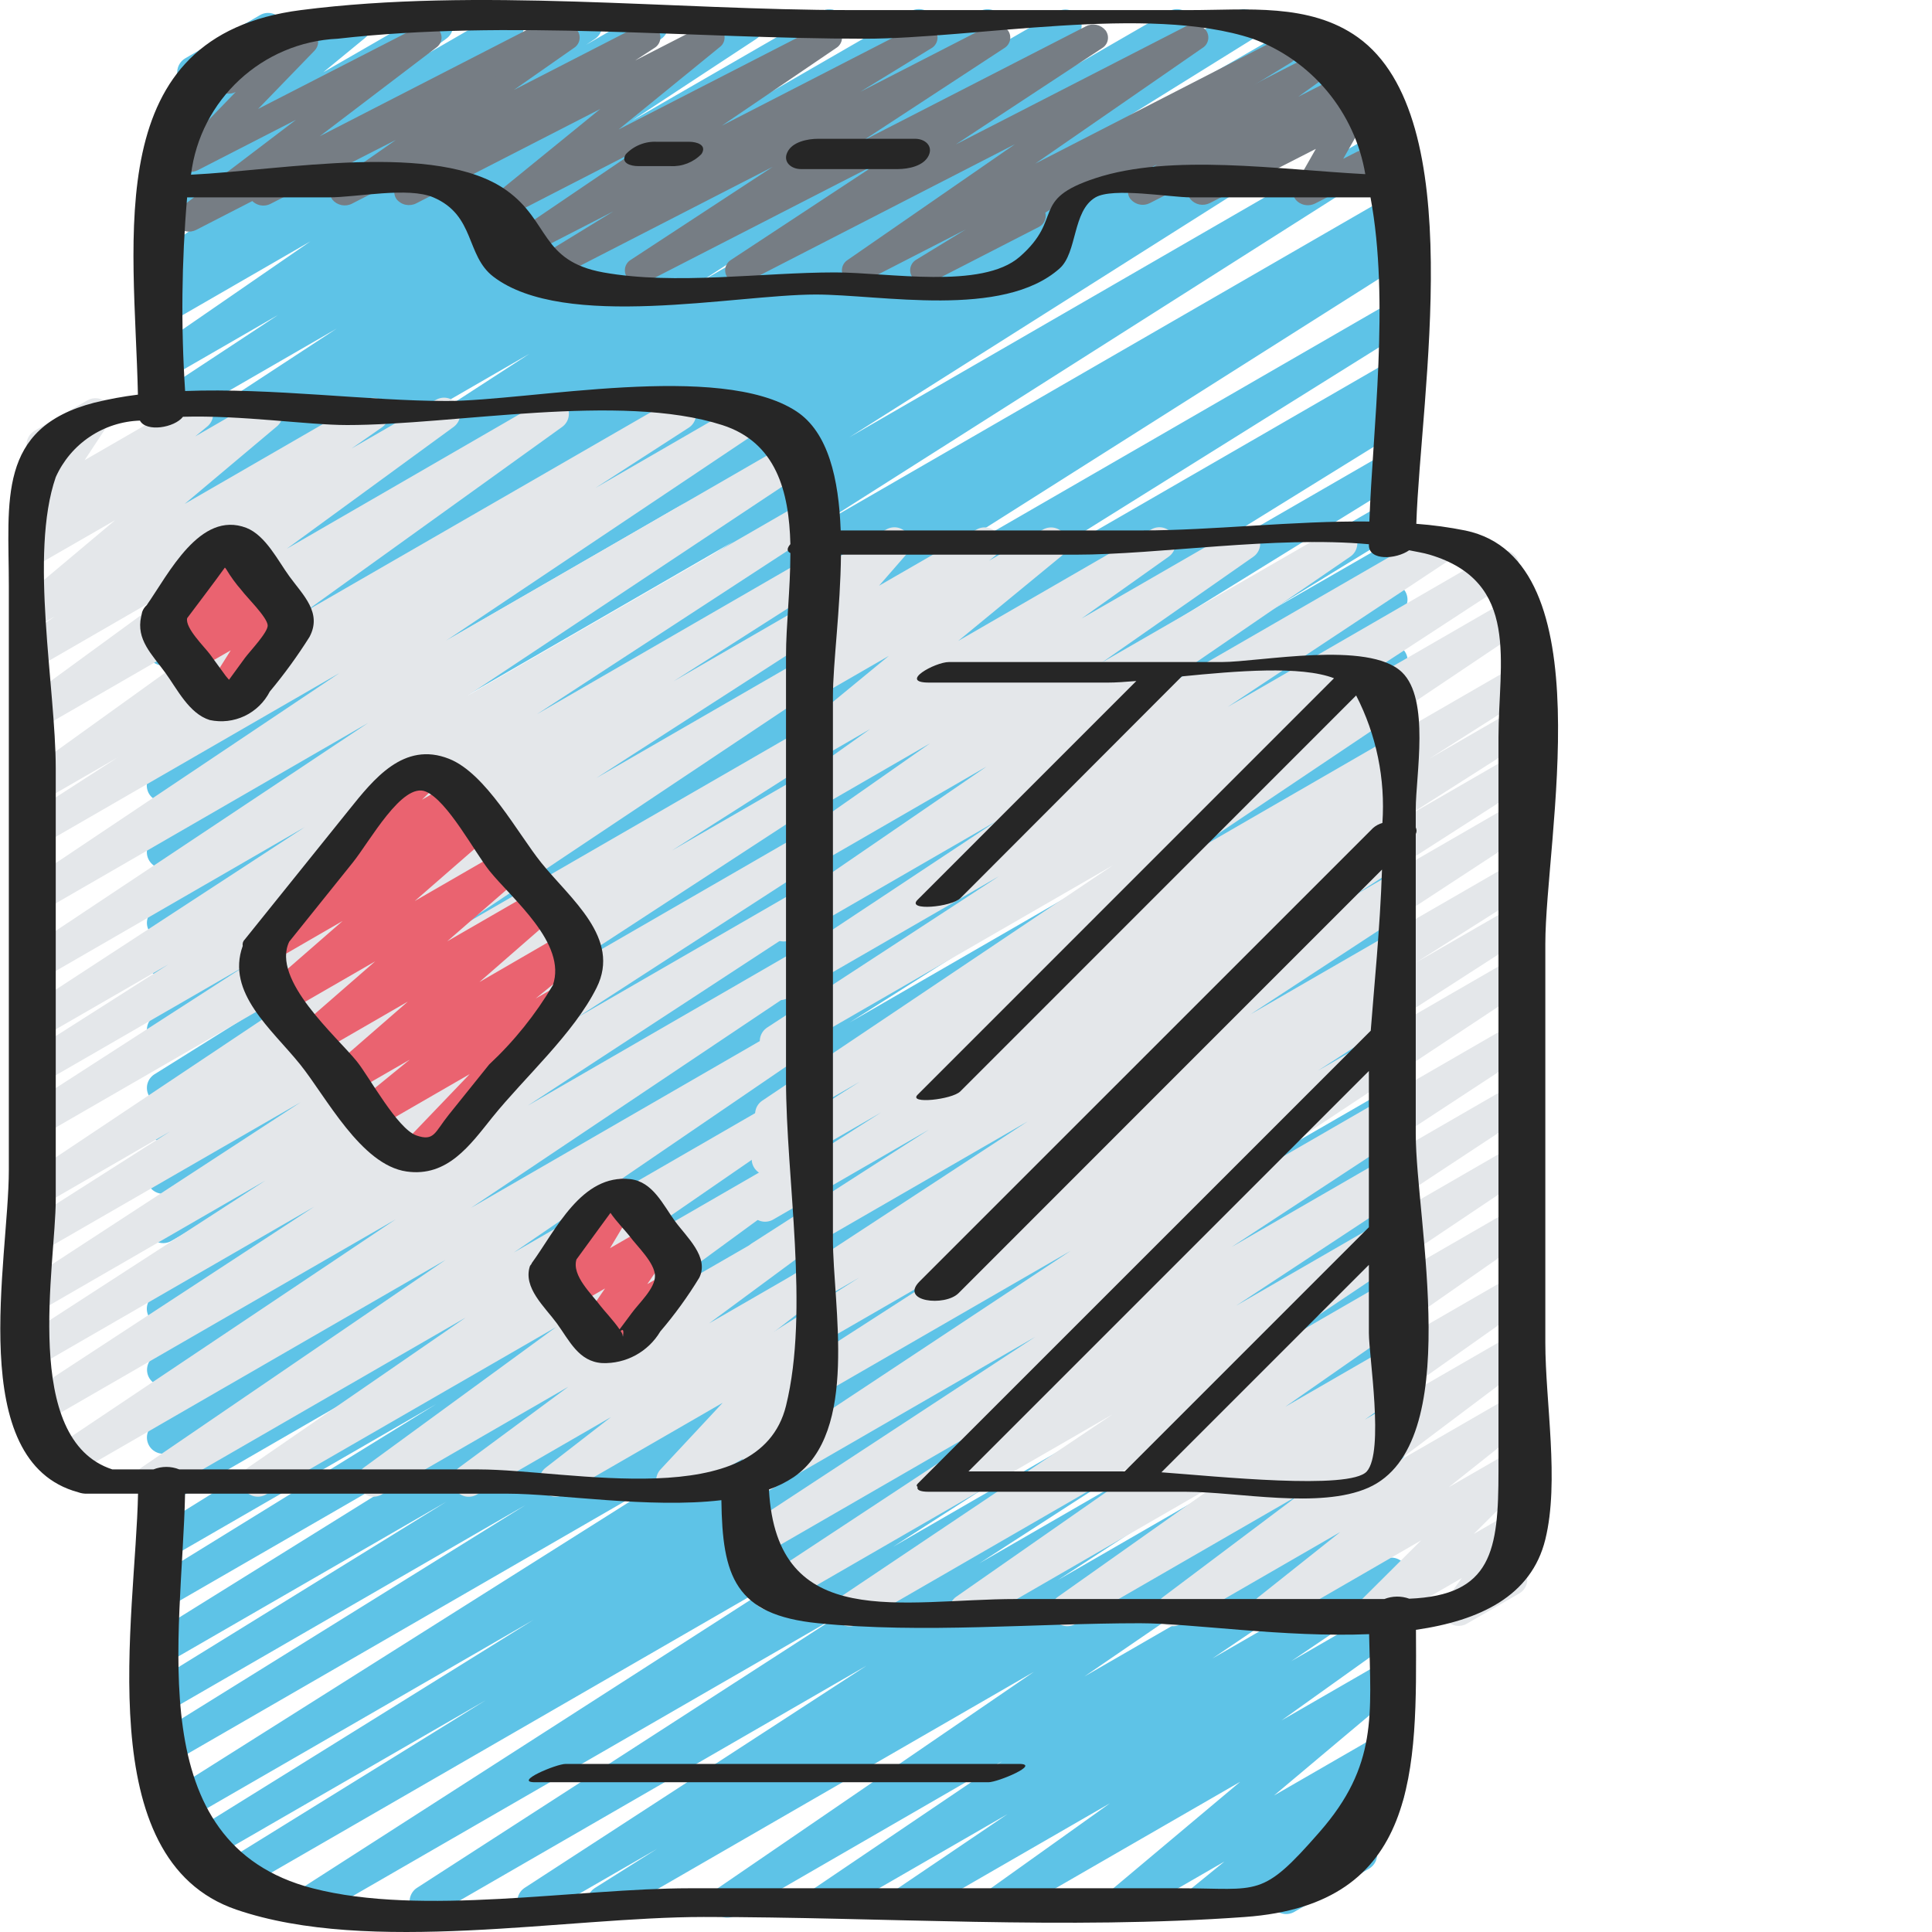 <?xml version="1.0" encoding="UTF-8"?> <svg xmlns="http://www.w3.org/2000/svg" width="49" height="49" viewBox="0 0 49 49" fill="none"><g clip-path="url(#clip0_1163_1216)"><path d="M15.306 48.642C15.217 48.642 15.13 48.613 15.059 48.559C14.988 48.506 14.936 48.431 14.911 48.345C14.887 48.26 14.89 48.168 14.922 48.085C14.954 48.002 15.011 47.931 15.087 47.884L16.667 46.89L13.729 48.584C13.636 48.634 13.528 48.647 13.426 48.62C13.324 48.593 13.237 48.528 13.182 48.438C13.126 48.349 13.108 48.241 13.13 48.138C13.152 48.035 13.212 47.944 13.299 47.885L21.98 42.244L10.998 48.584C10.906 48.635 10.797 48.648 10.695 48.621C10.592 48.594 10.505 48.529 10.449 48.439C10.394 48.348 10.376 48.24 10.398 48.137C10.421 48.034 10.482 47.943 10.57 47.884L21.255 40.985L8.087 48.584C7.994 48.636 7.884 48.651 7.781 48.624C7.678 48.598 7.589 48.532 7.533 48.441C7.478 48.35 7.459 48.241 7.483 48.136C7.506 48.032 7.569 47.941 7.659 47.883L20.525 39.619L5.887 48.069C5.694 48.173 5.454 48.106 5.341 47.918C5.229 47.73 5.284 47.487 5.466 47.365L12.323 43.12L5.038 47.326C4.945 47.377 4.836 47.391 4.733 47.363C4.63 47.335 4.543 47.269 4.488 47.178C4.433 47.086 4.416 46.978 4.44 46.874C4.464 46.77 4.527 46.68 4.616 46.622L13.534 41.081L4.493 46.3C4.4 46.351 4.291 46.364 4.189 46.336C4.087 46.309 4 46.243 3.945 46.152C3.89 46.062 3.872 45.954 3.895 45.85C3.918 45.747 3.98 45.657 4.068 45.598L17.456 37.148L4.335 44.724C4.242 44.773 4.133 44.785 4.032 44.757C3.93 44.729 3.843 44.663 3.789 44.572C3.735 44.482 3.718 44.374 3.741 44.271C3.764 44.168 3.826 44.078 3.914 44.02L13.328 38.172L4.335 43.364C4.242 43.414 4.133 43.427 4.031 43.399C3.928 43.371 3.841 43.304 3.787 43.214C3.732 43.123 3.716 43.014 3.739 42.911C3.763 42.808 3.826 42.718 3.915 42.66L11.325 38.085L4.335 42.12C4.242 42.169 4.133 42.181 4.032 42.153C3.93 42.125 3.843 42.059 3.789 41.968C3.735 41.878 3.718 41.77 3.741 41.667C3.764 41.565 3.826 41.474 3.914 41.416L13.879 35.216L4.335 40.726C4.242 40.777 4.133 40.789 4.03 40.761C3.928 40.733 3.841 40.666 3.787 40.575C3.732 40.484 3.715 40.376 3.739 40.273C3.763 40.169 3.826 40.079 3.915 40.021L11.06 35.613L4.333 39.496C4.24 39.545 4.132 39.556 4.031 39.528C3.93 39.5 3.843 39.434 3.789 39.343C3.735 39.253 3.718 39.146 3.74 39.043C3.763 38.941 3.825 38.851 3.912 38.792L13.805 32.638L4.335 38.107C4.242 38.157 4.133 38.17 4.031 38.142C3.928 38.114 3.841 38.047 3.787 37.956C3.732 37.865 3.715 37.757 3.739 37.654C3.763 37.55 3.826 37.46 3.915 37.402L12.128 32.323L4.335 36.819C4.242 36.87 4.133 36.883 4.031 36.856C3.928 36.828 3.84 36.762 3.786 36.672C3.731 36.581 3.713 36.473 3.736 36.369C3.76 36.266 3.822 36.175 3.91 36.117L17.869 27.288L4.335 35.102C4.242 35.152 4.133 35.165 4.031 35.137C3.929 35.109 3.842 35.043 3.787 34.952C3.733 34.862 3.716 34.754 3.739 34.651C3.762 34.547 3.824 34.457 3.912 34.399L16.014 26.807L4.335 33.553C4.241 33.606 4.131 33.619 4.028 33.592C3.924 33.564 3.836 33.496 3.781 33.404C3.727 33.312 3.71 33.202 3.735 33.098C3.76 32.994 3.825 32.904 3.916 32.847L5.816 31.689L4.337 32.543C4.244 32.593 4.135 32.605 4.033 32.577C3.931 32.549 3.844 32.482 3.79 32.391C3.736 32.3 3.719 32.192 3.743 32.088C3.767 31.985 3.83 31.895 3.919 31.837L7.275 29.784L4.335 31.479C4.242 31.529 4.133 31.542 4.03 31.514C3.928 31.486 3.841 31.419 3.787 31.328C3.732 31.237 3.715 31.129 3.739 31.026C3.763 30.922 3.826 30.832 3.915 30.774L11.537 26.066L4.335 30.224C4.242 30.276 4.132 30.291 4.028 30.263C3.925 30.235 3.836 30.169 3.781 30.077C3.726 29.985 3.709 29.875 3.734 29.771C3.759 29.667 3.823 29.576 3.914 29.519L12.517 24.19L4.335 28.914C4.242 28.962 4.134 28.973 4.033 28.944C3.932 28.915 3.846 28.849 3.792 28.759C3.739 28.668 3.722 28.561 3.745 28.459C3.768 28.356 3.83 28.267 3.917 28.208L4.318 27.962C4.224 28.008 4.116 28.017 4.016 27.986C3.916 27.955 3.831 27.887 3.78 27.796C3.728 27.705 3.713 27.598 3.737 27.496C3.762 27.395 3.825 27.306 3.913 27.249L15.093 20.264L4.334 26.475C4.241 26.526 4.132 26.54 4.03 26.512C3.928 26.485 3.84 26.419 3.785 26.328C3.73 26.237 3.712 26.129 3.736 26.025C3.759 25.922 3.821 25.832 3.91 25.773L18.15 16.757L4.334 24.731C4.241 24.782 4.131 24.794 4.029 24.766C3.926 24.738 3.839 24.671 3.785 24.579C3.73 24.488 3.714 24.379 3.738 24.275C3.763 24.172 3.827 24.082 3.916 24.024L4.401 23.729L4.334 23.767C4.241 23.818 4.132 23.831 4.03 23.803C3.928 23.776 3.84 23.71 3.786 23.619C3.731 23.529 3.713 23.421 3.736 23.317C3.759 23.214 3.821 23.124 3.91 23.065L18.598 13.737L4.334 21.973C4.241 22.024 4.132 22.038 4.029 22.011C3.927 21.983 3.839 21.917 3.784 21.826C3.729 21.735 3.711 21.627 3.735 21.523C3.758 21.419 3.821 21.329 3.91 21.27L17.383 12.748L4.334 20.281C4.241 20.333 4.13 20.347 4.027 20.319C3.923 20.291 3.835 20.224 3.78 20.132C3.726 20.04 3.709 19.93 3.734 19.826C3.76 19.722 3.825 19.631 3.915 19.575L6.115 18.229L4.334 19.258C4.241 19.308 4.132 19.32 4.03 19.292C3.928 19.264 3.841 19.197 3.787 19.106C3.733 19.015 3.716 18.907 3.739 18.804C3.763 18.701 3.825 18.611 3.914 18.553L10.019 14.775L4.334 18.06C4.241 18.11 4.133 18.122 4.031 18.094C3.929 18.066 3.842 17.999 3.788 17.909C3.734 17.818 3.717 17.711 3.74 17.608C3.763 17.505 3.825 17.415 3.913 17.356L10.215 13.431L4.334 16.826C4.241 16.878 4.131 16.892 4.028 16.864C3.924 16.836 3.836 16.769 3.782 16.677C3.727 16.586 3.71 16.476 3.735 16.372C3.76 16.268 3.824 16.178 3.914 16.121L4.772 15.593L4.334 15.846C4.242 15.896 4.133 15.909 4.032 15.882C3.93 15.854 3.842 15.789 3.788 15.699C3.733 15.609 3.714 15.502 3.736 15.399C3.758 15.296 3.819 15.205 3.906 15.146L13.434 8.969L4.333 14.225C4.24 14.28 4.129 14.295 4.024 14.268C3.92 14.242 3.83 14.175 3.774 14.083C3.718 13.991 3.701 13.88 3.726 13.775C3.751 13.67 3.816 13.579 3.908 13.522L7.567 11.21L4.333 13.076C4.24 13.128 4.13 13.142 4.027 13.114C3.924 13.087 3.836 13.02 3.781 12.929C3.726 12.838 3.709 12.729 3.733 12.625C3.757 12.522 3.82 12.431 3.909 12.373L5.053 11.652L4.333 12.069C4.24 12.123 4.13 12.138 4.026 12.112C3.922 12.086 3.832 12.02 3.776 11.928C3.72 11.837 3.702 11.727 3.725 11.623C3.749 11.518 3.813 11.427 3.903 11.369L8.54 8.333L4.337 10.76C4.244 10.812 4.136 10.826 4.033 10.799C3.931 10.773 3.842 10.708 3.787 10.618C3.731 10.528 3.712 10.42 3.735 10.316C3.757 10.213 3.818 10.122 3.906 10.062L7.056 7.986L4.334 9.557C4.242 9.611 4.133 9.628 4.029 9.603C3.925 9.578 3.835 9.513 3.778 9.423C3.721 9.333 3.701 9.224 3.723 9.119C3.745 9.014 3.807 8.923 3.896 8.863L7.872 6.122L4.334 8.164C4.241 8.221 4.13 8.24 4.024 8.215C3.918 8.19 3.826 8.124 3.769 8.031C3.74 7.986 3.721 7.935 3.712 7.881C3.704 7.828 3.706 7.774 3.718 7.721C3.73 7.669 3.753 7.619 3.784 7.575C3.816 7.532 3.856 7.494 3.901 7.466L4.252 7.232C4.159 7.261 4.058 7.255 3.969 7.217C3.879 7.178 3.806 7.109 3.762 7.022C3.719 6.934 3.708 6.834 3.732 6.739C3.756 6.645 3.813 6.562 3.892 6.505L5.319 5.497L4.333 6.066C4.242 6.119 4.134 6.135 4.032 6.11C3.929 6.086 3.84 6.023 3.782 5.935C3.725 5.847 3.703 5.74 3.722 5.636C3.742 5.532 3.8 5.44 3.886 5.378L4.596 4.861L4.333 5.012C4.244 5.064 4.139 5.081 4.038 5.058C3.937 5.036 3.849 4.976 3.79 4.891C3.731 4.807 3.707 4.703 3.721 4.601C3.735 4.498 3.787 4.405 3.867 4.34L4.926 3.467L4.414 3.763C4.328 3.812 4.227 3.829 4.13 3.81C4.033 3.79 3.946 3.737 3.885 3.659C3.825 3.581 3.794 3.483 3.799 3.384C3.805 3.286 3.846 3.192 3.914 3.121L4.783 2.226C4.706 2.202 4.639 2.156 4.588 2.095C4.537 2.033 4.505 1.958 4.497 1.879C4.488 1.799 4.503 1.719 4.539 1.648C4.575 1.577 4.631 1.517 4.7 1.478L6.595 0.383C6.68 0.333 6.781 0.316 6.878 0.335C6.976 0.354 7.063 0.407 7.124 0.486C7.185 0.564 7.215 0.661 7.21 0.76C7.205 0.859 7.164 0.953 7.095 1.024L6.558 1.576L8.792 0.29C8.881 0.238 8.986 0.222 9.087 0.245C9.188 0.267 9.276 0.327 9.335 0.411C9.394 0.496 9.418 0.6 9.404 0.702C9.39 0.804 9.338 0.897 9.258 0.963L8.199 1.833L10.876 0.29C10.967 0.237 11.075 0.221 11.178 0.245C11.28 0.27 11.37 0.333 11.427 0.421C11.485 0.509 11.506 0.616 11.486 0.72C11.467 0.824 11.409 0.916 11.323 0.978L10.615 1.494L12.7 0.29C12.791 0.245 12.895 0.236 12.992 0.263C13.089 0.29 13.173 0.352 13.228 0.438C13.282 0.523 13.303 0.625 13.287 0.725C13.271 0.825 13.218 0.915 13.139 0.978L11.714 1.987L14.658 0.29C14.751 0.238 14.86 0.223 14.962 0.249C15.065 0.275 15.154 0.34 15.21 0.431C15.266 0.521 15.285 0.629 15.263 0.733C15.24 0.837 15.179 0.928 15.091 0.987L14.864 1.136L16.334 0.29C16.426 0.238 16.534 0.223 16.637 0.248C16.739 0.274 16.828 0.338 16.884 0.427C16.941 0.516 16.961 0.624 16.94 0.728C16.919 0.831 16.86 0.923 16.773 0.983L12.795 3.723L18.747 0.29C18.84 0.237 18.949 0.223 19.052 0.249C19.155 0.275 19.244 0.34 19.3 0.431C19.356 0.521 19.375 0.63 19.352 0.734C19.33 0.838 19.268 0.929 19.18 0.988L16.026 3.062L20.832 0.29C20.925 0.238 21.034 0.223 21.137 0.249C21.24 0.276 21.329 0.341 21.385 0.432C21.44 0.522 21.459 0.631 21.436 0.735C21.413 0.839 21.351 0.93 21.262 0.989L16.633 4.019L23.092 0.29C23.186 0.234 23.297 0.217 23.403 0.243C23.509 0.269 23.6 0.336 23.656 0.429C23.712 0.522 23.729 0.634 23.703 0.74C23.677 0.846 23.61 0.937 23.517 0.993L22.367 1.717L24.839 0.29C24.932 0.236 25.043 0.221 25.147 0.247C25.251 0.274 25.341 0.341 25.396 0.433C25.452 0.525 25.47 0.635 25.445 0.74C25.42 0.844 25.356 0.935 25.265 0.993L21.607 3.302L26.829 0.29C26.922 0.241 27.029 0.229 27.13 0.257C27.231 0.284 27.318 0.349 27.372 0.439C27.427 0.528 27.445 0.635 27.424 0.737C27.402 0.839 27.343 0.93 27.257 0.99L17.73 7.168L29.641 0.29C29.734 0.234 29.846 0.218 29.951 0.245C30.057 0.272 30.147 0.339 30.203 0.433C30.259 0.526 30.275 0.638 30.248 0.744C30.222 0.849 30.154 0.94 30.061 0.996L29.206 1.521L31.342 0.289C31.435 0.235 31.546 0.22 31.65 0.247C31.754 0.274 31.843 0.341 31.899 0.433C31.954 0.526 31.971 0.636 31.946 0.741C31.921 0.845 31.856 0.936 31.765 0.993L25.459 4.913L33.028 0.543C33.122 0.487 33.234 0.471 33.34 0.497C33.445 0.524 33.536 0.592 33.592 0.685C33.648 0.779 33.664 0.891 33.638 0.996C33.611 1.102 33.543 1.193 33.45 1.249L27.348 5.022L34.009 1.176C34.103 1.121 34.215 1.104 34.32 1.131C34.426 1.158 34.517 1.226 34.572 1.32C34.6 1.366 34.618 1.417 34.626 1.471C34.633 1.524 34.63 1.579 34.617 1.631C34.604 1.683 34.58 1.732 34.548 1.775C34.516 1.819 34.475 1.855 34.429 1.883L32.222 3.231L34.583 1.868C34.676 1.811 34.788 1.794 34.894 1.82C35 1.846 35.091 1.913 35.147 2.007C35.204 2.1 35.221 2.212 35.195 2.318C35.169 2.423 35.102 2.515 35.009 2.571L21.539 11.092L35.047 3.289C35.14 3.238 35.249 3.225 35.351 3.253C35.453 3.28 35.541 3.346 35.596 3.437C35.651 3.527 35.668 3.636 35.645 3.739C35.622 3.843 35.56 3.933 35.471 3.992L20.778 13.324L35.085 5.065C35.178 5.014 35.288 5.002 35.39 5.03C35.493 5.058 35.581 5.125 35.635 5.217C35.689 5.308 35.705 5.417 35.681 5.521C35.656 5.624 35.593 5.714 35.503 5.772L35.018 6.068L35.085 6.029C35.178 5.978 35.287 5.964 35.389 5.992C35.492 6.019 35.58 6.085 35.634 6.176C35.689 6.267 35.707 6.375 35.684 6.478C35.66 6.582 35.598 6.672 35.51 6.731L21.278 15.745L35.085 7.773C35.178 7.722 35.288 7.709 35.39 7.736C35.493 7.764 35.581 7.831 35.636 7.922C35.69 8.013 35.707 8.122 35.684 8.225C35.66 8.329 35.596 8.419 35.507 8.477L24.333 15.458L35.085 9.251C35.132 9.224 35.183 9.206 35.236 9.198C35.29 9.191 35.344 9.194 35.396 9.207C35.449 9.221 35.498 9.244 35.541 9.277C35.584 9.309 35.62 9.35 35.648 9.396C35.675 9.443 35.693 9.494 35.701 9.547C35.708 9.601 35.705 9.655 35.692 9.707C35.678 9.76 35.655 9.809 35.623 9.852C35.59 9.895 35.55 9.931 35.503 9.959L35.102 10.205C35.197 10.154 35.308 10.142 35.411 10.172C35.515 10.201 35.602 10.271 35.655 10.364C35.708 10.458 35.722 10.569 35.695 10.673C35.667 10.777 35.599 10.866 35.507 10.92L26.896 16.25L35.085 11.522C35.179 11.466 35.291 11.45 35.396 11.476C35.502 11.503 35.593 11.57 35.648 11.664C35.676 11.71 35.694 11.762 35.702 11.815C35.71 11.868 35.707 11.923 35.694 11.975C35.681 12.027 35.657 12.076 35.625 12.12C35.593 12.163 35.552 12.199 35.506 12.227L27.883 16.935L35.085 12.774C35.179 12.721 35.289 12.706 35.394 12.734C35.498 12.761 35.587 12.829 35.642 12.921C35.697 13.014 35.713 13.124 35.687 13.229C35.661 13.334 35.596 13.424 35.504 13.48L32.157 15.526L35.085 13.842C35.179 13.788 35.289 13.774 35.394 13.802C35.498 13.829 35.587 13.896 35.642 13.989C35.697 14.082 35.713 14.192 35.687 14.297C35.661 14.401 35.596 14.492 35.504 14.548L33.605 15.706L35.083 14.852C35.176 14.799 35.286 14.784 35.39 14.811C35.494 14.838 35.584 14.905 35.639 14.997C35.694 15.089 35.711 15.199 35.686 15.303C35.661 15.408 35.597 15.499 35.506 15.556L23.406 23.145L35.085 16.399C35.178 16.346 35.289 16.331 35.393 16.358C35.497 16.384 35.586 16.451 35.642 16.543C35.697 16.635 35.715 16.745 35.69 16.85C35.665 16.954 35.601 17.045 35.51 17.102L21.547 25.933L35.085 18.118C35.178 18.067 35.287 18.054 35.39 18.082C35.492 18.11 35.579 18.177 35.634 18.268C35.688 18.359 35.705 18.468 35.681 18.571C35.657 18.674 35.594 18.764 35.506 18.822L27.292 23.906L35.088 19.405C35.181 19.356 35.289 19.344 35.391 19.372C35.492 19.4 35.579 19.466 35.634 19.557C35.688 19.647 35.705 19.755 35.682 19.858C35.658 19.961 35.597 20.051 35.509 20.109L25.623 26.259L35.085 20.794C35.147 20.757 35.218 20.737 35.29 20.736C35.362 20.735 35.433 20.753 35.496 20.788C35.559 20.823 35.611 20.874 35.648 20.936C35.685 20.998 35.705 21.068 35.706 21.14C35.707 21.213 35.689 21.284 35.654 21.347C35.619 21.41 35.568 21.462 35.506 21.499L28.351 25.915L35.086 22.027C35.179 21.977 35.288 21.965 35.389 21.994C35.491 22.022 35.578 22.088 35.632 22.178C35.686 22.269 35.703 22.377 35.68 22.48C35.657 22.582 35.595 22.672 35.507 22.731L25.546 28.925L35.085 23.418C35.178 23.369 35.287 23.357 35.388 23.385C35.49 23.413 35.577 23.48 35.631 23.57C35.685 23.661 35.702 23.769 35.679 23.872C35.656 23.974 35.593 24.064 35.506 24.123L28.096 28.698L35.085 24.662C35.178 24.609 35.288 24.595 35.392 24.623C35.495 24.65 35.584 24.717 35.639 24.809C35.694 24.901 35.711 25.011 35.686 25.115C35.661 25.219 35.597 25.309 35.507 25.367L26.084 31.218L35.085 26.022C35.178 25.972 35.286 25.96 35.388 25.988C35.49 26.015 35.577 26.081 35.631 26.171C35.686 26.262 35.703 26.369 35.681 26.473C35.658 26.575 35.596 26.666 35.509 26.724L22.122 35.172L35.084 27.69C35.177 27.64 35.285 27.628 35.387 27.656C35.489 27.684 35.575 27.751 35.63 27.841C35.684 27.932 35.701 28.04 35.678 28.142C35.655 28.245 35.593 28.335 35.505 28.394L26.588 33.935L35.086 29.03C35.179 28.982 35.287 28.971 35.388 29C35.488 29.028 35.575 29.094 35.628 29.184C35.682 29.274 35.699 29.381 35.677 29.483C35.654 29.585 35.593 29.675 35.507 29.734L28.641 33.985L35.086 30.268C35.178 30.217 35.287 30.204 35.389 30.231C35.492 30.258 35.579 30.324 35.634 30.414C35.69 30.504 35.708 30.612 35.685 30.716C35.663 30.819 35.601 30.91 35.513 30.969L22.648 39.231L35.086 32.051C35.178 32.001 35.286 31.989 35.388 32.017C35.489 32.044 35.576 32.109 35.631 32.199C35.685 32.288 35.704 32.395 35.682 32.498C35.661 32.601 35.6 32.691 35.514 32.751L24.837 39.65L35.089 33.732C35.182 33.68 35.291 33.666 35.393 33.693C35.496 33.72 35.584 33.785 35.64 33.876C35.695 33.966 35.714 34.074 35.691 34.178C35.668 34.282 35.606 34.372 35.518 34.431L26.829 40.074L35.086 35.31C35.179 35.258 35.289 35.243 35.392 35.27C35.496 35.297 35.585 35.364 35.64 35.456C35.695 35.547 35.713 35.657 35.688 35.761C35.664 35.865 35.6 35.956 35.51 36.013L33.936 36.999L35.086 36.335C35.178 36.284 35.286 36.27 35.388 36.296C35.489 36.322 35.577 36.386 35.633 36.475C35.69 36.564 35.709 36.671 35.689 36.774C35.668 36.877 35.609 36.968 35.523 37.029L27.504 42.519L35.086 38.142C35.178 38.089 35.287 38.074 35.389 38.1C35.492 38.126 35.581 38.19 35.637 38.28C35.694 38.37 35.713 38.478 35.691 38.582C35.67 38.686 35.609 38.777 35.521 38.837L30.749 42.063L35.086 39.56C35.178 39.507 35.287 39.492 35.389 39.518C35.492 39.544 35.581 39.609 35.637 39.699C35.694 39.788 35.713 39.897 35.691 40C35.67 40.104 35.609 40.196 35.521 40.255L32.749 42.131L35.086 40.781C35.177 40.727 35.286 40.711 35.389 40.736C35.492 40.76 35.582 40.824 35.639 40.913C35.697 41.002 35.717 41.11 35.697 41.214C35.677 41.318 35.617 41.41 35.53 41.471L32.504 43.633L35.086 42.143C35.175 42.093 35.279 42.078 35.378 42.1C35.478 42.123 35.565 42.182 35.623 42.265C35.682 42.348 35.708 42.451 35.695 42.552C35.682 42.653 35.633 42.746 35.555 42.812L32.312 45.538L35.086 43.937C35.175 43.887 35.28 43.872 35.38 43.895C35.479 43.919 35.567 43.978 35.625 44.062C35.683 44.147 35.708 44.25 35.694 44.351C35.68 44.453 35.629 44.545 35.55 44.611L34.693 45.309L35.002 45.131C35.088 45.081 35.189 45.065 35.286 45.084C35.383 45.103 35.47 45.156 35.531 45.235C35.592 45.313 35.623 45.41 35.617 45.509C35.612 45.608 35.571 45.702 35.502 45.773L34.647 46.648C34.722 46.674 34.788 46.72 34.837 46.782C34.886 46.843 34.917 46.918 34.925 46.997C34.933 47.075 34.918 47.154 34.882 47.225C34.846 47.295 34.791 47.354 34.722 47.394L32.827 48.49C32.741 48.539 32.64 48.556 32.542 48.537C32.445 48.518 32.358 48.465 32.297 48.386C32.236 48.308 32.206 48.21 32.211 48.111C32.217 48.012 32.258 47.919 32.327 47.848L32.827 47.336L30.663 48.584C30.573 48.634 30.468 48.649 30.369 48.626C30.269 48.602 30.181 48.543 30.123 48.459C30.065 48.374 30.041 48.271 30.055 48.17C30.068 48.068 30.12 47.976 30.198 47.91L31.054 47.213L28.679 48.584C28.59 48.634 28.486 48.649 28.386 48.626C28.287 48.604 28.2 48.545 28.141 48.462C28.082 48.378 28.057 48.276 28.07 48.175C28.082 48.074 28.132 47.981 28.21 47.914L31.455 45.19L25.57 48.584C25.479 48.636 25.371 48.651 25.269 48.626C25.167 48.601 25.079 48.538 25.022 48.449C24.965 48.361 24.944 48.254 24.963 48.151C24.983 48.048 25.041 47.956 25.126 47.894L28.153 45.734L23.212 48.584C23.12 48.635 23.012 48.648 22.911 48.622C22.809 48.596 22.721 48.532 22.666 48.443C22.61 48.354 22.59 48.247 22.611 48.144C22.631 48.041 22.691 47.95 22.776 47.889L25.55 46.012L21.093 48.584C21.002 48.635 20.893 48.65 20.791 48.624C20.689 48.598 20.6 48.533 20.544 48.444C20.488 48.355 20.468 48.247 20.489 48.144C20.511 48.04 20.571 47.949 20.657 47.889L25.421 44.667L18.642 48.584C18.551 48.635 18.443 48.648 18.341 48.622C18.239 48.596 18.151 48.532 18.095 48.443C18.039 48.355 18.02 48.248 18.04 48.145C18.061 48.041 18.12 47.95 18.206 47.889L26.223 42.401L15.511 48.584C15.449 48.621 15.378 48.641 15.306 48.642Z" fill="#5EC3E7"></path><path d="M16.221 7.189C16.161 7.19 16.101 7.177 16.047 7.151C15.992 7.125 15.945 7.086 15.908 7.038C15.883 7.003 15.865 6.964 15.855 6.921C15.846 6.879 15.846 6.835 15.854 6.793C15.872 6.707 15.925 6.633 16 6.589L19.597 4.232L14.158 7.025C14.075 7.069 13.978 7.082 13.886 7.062C13.794 7.042 13.713 6.99 13.655 6.915C13.63 6.879 13.612 6.839 13.604 6.796C13.595 6.753 13.596 6.708 13.606 6.666C13.616 6.623 13.634 6.583 13.661 6.548C13.687 6.513 13.721 6.484 13.759 6.463L15.558 5.36L13.632 6.35C13.55 6.391 13.457 6.403 13.368 6.384C13.278 6.365 13.198 6.317 13.139 6.246C13.114 6.212 13.095 6.173 13.085 6.131C13.075 6.089 13.074 6.046 13.082 6.004C13.089 5.961 13.106 5.921 13.13 5.886C13.154 5.85 13.185 5.82 13.222 5.797L16.121 3.83L13.102 5.382C13.022 5.423 12.93 5.437 12.842 5.42C12.753 5.403 12.673 5.358 12.613 5.29C12.586 5.259 12.566 5.222 12.554 5.182C12.542 5.142 12.538 5.101 12.543 5.059C12.547 5.018 12.56 4.978 12.581 4.942C12.601 4.906 12.629 4.875 12.662 4.849L15.224 2.764L10.56 5.156C10.477 5.199 10.383 5.212 10.291 5.194C10.2 5.175 10.118 5.126 10.059 5.054C10.034 5.019 10.016 4.979 10.007 4.937C9.998 4.894 9.997 4.851 10.006 4.808C10.024 4.723 10.076 4.648 10.152 4.604L10.644 4.284L8.928 5.165C8.846 5.208 8.752 5.22 8.662 5.202C8.571 5.183 8.49 5.135 8.431 5.064C8.405 5.029 8.387 4.99 8.377 4.949C8.367 4.907 8.366 4.864 8.374 4.822C8.381 4.78 8.398 4.74 8.422 4.704C8.446 4.669 8.477 4.639 8.513 4.616L10.041 3.548L6.865 5.168C6.779 5.213 6.681 5.225 6.587 5.203C6.493 5.18 6.41 5.125 6.354 5.046C6.33 5.008 6.314 4.966 6.308 4.921C6.301 4.876 6.305 4.831 6.318 4.788C6.331 4.745 6.353 4.705 6.383 4.671C6.413 4.637 6.45 4.61 6.491 4.592L14.145 0.664C14.226 0.622 14.319 0.61 14.409 0.628C14.499 0.647 14.579 0.695 14.638 0.765C14.69 0.834 14.712 0.922 14.697 1.006C14.69 1.049 14.674 1.089 14.65 1.124C14.627 1.16 14.596 1.19 14.56 1.213L13.033 2.281L16.188 0.661C16.271 0.618 16.366 0.605 16.457 0.624C16.549 0.644 16.631 0.694 16.689 0.766C16.741 0.837 16.76 0.926 16.743 1.012C16.725 1.098 16.672 1.172 16.597 1.217L16.11 1.534L17.813 0.661C17.893 0.618 17.985 0.604 18.075 0.621C18.164 0.637 18.245 0.683 18.305 0.752C18.36 0.816 18.385 0.9 18.375 0.983C18.371 1.025 18.358 1.065 18.338 1.101C18.317 1.137 18.29 1.168 18.256 1.193L15.692 3.282L20.794 0.664C20.876 0.621 20.971 0.608 21.062 0.626C21.153 0.645 21.234 0.695 21.293 0.767C21.345 0.836 21.366 0.924 21.351 1.009C21.343 1.052 21.326 1.092 21.302 1.127C21.278 1.163 21.247 1.193 21.211 1.215L18.308 3.187L23.217 0.664C23.301 0.62 23.397 0.607 23.489 0.628C23.581 0.648 23.663 0.699 23.721 0.774C23.746 0.81 23.763 0.85 23.772 0.893C23.78 0.936 23.78 0.98 23.77 1.023C23.76 1.065 23.742 1.106 23.715 1.141C23.689 1.176 23.656 1.205 23.617 1.226L21.819 2.328L25.062 0.664C25.145 0.621 25.24 0.608 25.332 0.627C25.423 0.647 25.505 0.697 25.563 0.77C25.615 0.84 25.634 0.93 25.617 1.015C25.599 1.101 25.546 1.175 25.471 1.22L21.874 3.575L27.541 0.667C27.624 0.624 27.719 0.611 27.81 0.63C27.901 0.65 27.982 0.7 28.041 0.772C28.066 0.807 28.084 0.847 28.094 0.889C28.103 0.931 28.104 0.975 28.095 1.017C28.087 1.06 28.07 1.1 28.044 1.135C28.02 1.17 27.987 1.2 27.95 1.222L24.243 3.662L30.086 0.663C30.168 0.621 30.262 0.608 30.353 0.626C30.443 0.645 30.525 0.694 30.584 0.765C30.61 0.8 30.628 0.839 30.638 0.881C30.648 0.922 30.649 0.966 30.641 1.008C30.633 1.05 30.617 1.09 30.593 1.126C30.569 1.161 30.538 1.191 30.501 1.214L26.256 4.15L32.334 1.029C32.417 0.986 32.514 0.973 32.605 0.994C32.697 1.014 32.779 1.066 32.837 1.14C32.888 1.213 32.906 1.303 32.886 1.389C32.877 1.432 32.858 1.472 32.831 1.507C32.805 1.542 32.771 1.571 32.733 1.592L26.512 5.393C26.53 5.465 26.523 5.542 26.491 5.61C26.459 5.678 26.404 5.732 26.335 5.763L23.645 7.144C23.562 7.188 23.465 7.201 23.373 7.181C23.281 7.161 23.199 7.109 23.142 7.034C23.116 6.998 23.099 6.958 23.09 6.915C23.081 6.872 23.082 6.827 23.092 6.784C23.112 6.698 23.168 6.625 23.246 6.582L24.493 5.82L21.913 7.144C21.831 7.186 21.737 7.2 21.646 7.181C21.555 7.162 21.474 7.113 21.415 7.042C21.389 7.008 21.371 6.969 21.361 6.927C21.351 6.885 21.35 6.842 21.358 6.8C21.365 6.758 21.382 6.718 21.406 6.682C21.43 6.647 21.461 6.617 21.497 6.594L25.742 3.657L18.953 7.145C18.87 7.188 18.776 7.201 18.684 7.181C18.593 7.162 18.512 7.112 18.453 7.04C18.427 7.005 18.409 6.965 18.399 6.923C18.39 6.881 18.389 6.837 18.398 6.795C18.406 6.752 18.424 6.712 18.449 6.677C18.474 6.641 18.506 6.612 18.543 6.59L22.256 4.145L16.409 7.146C16.35 7.174 16.286 7.189 16.221 7.189L16.221 7.189Z" fill="#767D84"></path><path d="M30.685 5.15C30.604 5.191 30.511 5.204 30.422 5.187C30.332 5.169 30.251 5.121 30.192 5.052C30.166 5.019 30.147 4.981 30.136 4.94C30.125 4.899 30.122 4.856 30.129 4.814C30.135 4.772 30.15 4.732 30.172 4.696C30.195 4.661 30.225 4.63 30.26 4.606L30.337 4.549L29.165 5.15C29.084 5.192 28.991 5.205 28.902 5.186C28.812 5.168 28.732 5.12 28.673 5.05C28.646 5.017 28.627 4.979 28.617 4.938C28.606 4.896 28.604 4.854 28.61 4.812C28.617 4.77 28.632 4.729 28.655 4.694C28.678 4.658 28.708 4.627 28.744 4.604L29.35 4.168L27.436 5.154C27.351 5.198 27.252 5.21 27.158 5.188C27.064 5.166 26.982 5.111 26.926 5.032C26.901 4.994 26.886 4.952 26.879 4.907C26.873 4.862 26.877 4.817 26.89 4.774C26.902 4.731 26.925 4.691 26.954 4.657C26.984 4.623 27.021 4.596 27.062 4.578L33.114 1.472C33.196 1.431 33.289 1.418 33.378 1.436C33.468 1.454 33.548 1.502 33.607 1.571C33.66 1.639 33.682 1.726 33.668 1.811C33.662 1.853 33.646 1.893 33.623 1.929C33.6 1.964 33.57 1.995 33.534 2.018L32.927 2.454L33.736 2.043C33.817 2.001 33.91 1.988 34 2.006C34.089 2.024 34.17 2.071 34.229 2.141C34.255 2.174 34.275 2.212 34.285 2.253C34.296 2.294 34.299 2.337 34.292 2.378C34.286 2.42 34.271 2.46 34.249 2.496C34.226 2.532 34.197 2.562 34.162 2.586L34.085 2.643C34.156 2.607 34.235 2.592 34.314 2.6C34.393 2.608 34.468 2.639 34.53 2.689C34.587 2.734 34.626 2.799 34.64 2.871C34.654 2.943 34.642 3.017 34.606 3.081L34.067 4.028L34.413 3.851C34.485 3.815 34.566 3.8 34.647 3.809C34.727 3.819 34.803 3.851 34.865 3.904C34.922 3.952 34.959 4.019 34.97 4.093C34.981 4.167 34.965 4.242 34.925 4.304L33.584 5.044L33.355 5.161C33.211 5.234 33.038 5.216 32.911 5.114C32.854 5.069 32.815 5.004 32.801 4.933C32.787 4.861 32.799 4.786 32.834 4.723L33.373 3.776L30.685 5.15ZM7.925 4.315L4.979 5.829C4.898 5.871 4.806 5.885 4.716 5.867C4.627 5.85 4.546 5.802 4.487 5.733C4.46 5.7 4.441 5.662 4.429 5.622C4.418 5.581 4.415 5.539 4.421 5.497C4.427 5.455 4.441 5.415 4.463 5.379C4.485 5.343 4.515 5.312 4.549 5.288L7.506 3.039L5.019 4.315C4.942 4.354 4.854 4.367 4.769 4.354C4.683 4.34 4.604 4.3 4.543 4.239C4.487 4.181 4.457 4.104 4.457 4.024C4.458 3.943 4.491 3.867 4.548 3.81L5.979 2.332C5.894 2.375 5.796 2.387 5.703 2.364C5.61 2.341 5.528 2.286 5.472 2.208C5.448 2.171 5.432 2.128 5.426 2.083C5.42 2.039 5.423 1.993 5.436 1.95C5.449 1.907 5.471 1.867 5.501 1.833C5.531 1.8 5.567 1.773 5.609 1.754L7.507 0.779C7.584 0.74 7.672 0.727 7.757 0.74C7.842 0.754 7.921 0.794 7.982 0.855C8.038 0.913 8.069 0.99 8.068 1.071C8.067 1.151 8.034 1.228 7.977 1.285L6.546 2.763L10.637 0.664C10.718 0.622 10.811 0.609 10.9 0.626C10.99 0.643 11.071 0.691 11.13 0.76C11.156 0.793 11.176 0.83 11.187 0.871C11.199 0.911 11.202 0.954 11.196 0.996C11.19 1.037 11.175 1.077 11.153 1.113C11.131 1.149 11.102 1.18 11.068 1.204L8.111 3.454L13.549 0.662C13.632 0.619 13.727 0.606 13.818 0.626C13.909 0.645 13.991 0.696 14.049 0.769C14.075 0.804 14.093 0.843 14.102 0.886C14.112 0.928 14.112 0.972 14.103 1.014C14.094 1.057 14.077 1.097 14.052 1.132C14.026 1.167 13.994 1.196 13.956 1.218L7.925 4.315Z" fill="#767D84"></path><path d="M21.549 41.25C21.461 41.25 21.376 41.221 21.305 41.169C21.235 41.117 21.183 41.043 21.157 40.959C21.132 40.875 21.134 40.785 21.163 40.702C21.193 40.619 21.248 40.547 21.321 40.498L28.215 35.873L19.723 40.776C19.63 40.833 19.518 40.852 19.413 40.827C19.306 40.801 19.215 40.735 19.157 40.643C19.1 40.55 19.082 40.438 19.107 40.332C19.132 40.226 19.198 40.135 19.291 40.077L26.743 35.166L19.117 39.57C19.024 39.622 18.915 39.637 18.812 39.61C18.709 39.584 18.62 39.519 18.564 39.428C18.508 39.337 18.49 39.228 18.512 39.125C18.535 39.021 18.598 38.93 18.686 38.871L26.256 33.906L19.117 38.029C19.024 38.082 18.915 38.098 18.811 38.072C18.707 38.046 18.618 37.98 18.561 37.889C18.505 37.799 18.487 37.689 18.51 37.585C18.533 37.481 18.596 37.389 18.685 37.331L27.154 31.724L19.229 36.299C19.137 36.349 19.028 36.362 18.927 36.335C18.825 36.308 18.738 36.242 18.683 36.153C18.628 36.063 18.609 35.955 18.631 35.852C18.654 35.749 18.714 35.659 18.801 35.599L24.174 32.138L19.323 34.938C19.23 34.987 19.122 34.999 19.021 34.971C18.921 34.943 18.834 34.877 18.78 34.788C18.726 34.698 18.708 34.591 18.73 34.489C18.752 34.386 18.812 34.296 18.898 34.237L21.79 32.404L19.403 33.782C19.311 33.834 19.201 33.849 19.098 33.822C18.995 33.796 18.906 33.73 18.851 33.64C18.795 33.549 18.776 33.441 18.799 33.337C18.822 33.233 18.884 33.142 18.973 33.083L26.065 28.441L19.511 32.225C19.418 32.282 19.306 32.299 19.2 32.274C19.094 32.248 19.003 32.181 18.947 32.088C18.89 31.995 18.873 31.883 18.898 31.777C18.924 31.672 18.991 31.58 19.084 31.524L23.561 28.649L19.599 30.937C19.506 30.986 19.398 30.999 19.296 30.971C19.195 30.943 19.108 30.878 19.053 30.788C18.999 30.698 18.981 30.59 19.003 30.487C19.026 30.384 19.087 30.294 19.174 30.235L22.346 28.215L19.681 29.753C19.588 29.807 19.478 29.822 19.373 29.796C19.269 29.769 19.18 29.702 19.124 29.61C19.068 29.518 19.051 29.408 19.076 29.304C19.1 29.199 19.165 29.108 19.256 29.051L21.802 27.437L19.762 28.614C19.67 28.666 19.562 28.68 19.459 28.654C19.357 28.627 19.269 28.563 19.213 28.473C19.157 28.383 19.138 28.275 19.16 28.172C19.181 28.069 19.242 27.977 19.329 27.918L28.223 21.948L19.887 26.76C19.794 26.814 19.685 26.829 19.581 26.803C19.477 26.777 19.388 26.712 19.331 26.62C19.275 26.529 19.257 26.42 19.28 26.316C19.304 26.211 19.367 26.12 19.457 26.061L25.334 22.225L19.987 25.311C19.895 25.363 19.786 25.378 19.683 25.352C19.581 25.325 19.492 25.26 19.436 25.17C19.381 25.08 19.362 24.972 19.384 24.869C19.406 24.765 19.467 24.674 19.554 24.614L25.287 20.816L20.091 23.818C19.999 23.874 19.888 23.892 19.783 23.867C19.678 23.842 19.587 23.777 19.529 23.686C19.472 23.595 19.453 23.484 19.476 23.379C19.499 23.273 19.562 23.181 19.653 23.122L25.023 19.441L20.201 22.226C20.109 22.28 20 22.297 19.896 22.272C19.792 22.247 19.702 22.183 19.645 22.093C19.588 22.003 19.568 21.895 19.589 21.79C19.61 21.686 19.672 21.593 19.76 21.533L23.59 18.852L20.305 20.75C20.214 20.805 20.105 20.822 20.001 20.797C19.897 20.773 19.807 20.709 19.749 20.62C19.692 20.53 19.671 20.422 19.692 20.317C19.713 20.213 19.774 20.12 19.861 20.06L22.069 18.491L20.394 19.459C20.305 19.509 20.2 19.525 20.1 19.502C20 19.48 19.912 19.42 19.853 19.336C19.795 19.251 19.77 19.148 19.784 19.046C19.798 18.945 19.849 18.852 19.928 18.786L22.544 16.634L20.505 17.81C20.415 17.862 20.309 17.878 20.207 17.855C20.106 17.831 20.018 17.77 19.96 17.684C19.901 17.599 19.878 17.494 19.894 17.391C19.91 17.289 19.964 17.196 20.046 17.132L20.404 16.85C20.338 16.855 20.271 16.844 20.21 16.819C20.149 16.793 20.095 16.753 20.052 16.702C19.99 16.627 19.957 16.533 19.959 16.436C19.96 16.339 19.996 16.245 20.06 16.172L20.757 15.37L20.669 15.421C20.518 15.508 20.329 15.491 20.197 15.377C20.064 15.264 20.018 15.079 20.081 14.917L20.296 14.365C20.248 14.331 20.208 14.288 20.178 14.237C20.124 14.142 20.109 14.03 20.137 13.924C20.166 13.819 20.235 13.729 20.33 13.675L20.758 13.428C20.832 13.386 20.917 13.368 21.001 13.376C21.086 13.384 21.166 13.418 21.23 13.473C21.295 13.528 21.341 13.602 21.361 13.685C21.382 13.767 21.377 13.854 21.346 13.933L21.271 14.125L22.478 13.428C22.562 13.38 22.661 13.363 22.757 13.38C22.852 13.398 22.939 13.448 23 13.523C23.062 13.598 23.096 13.693 23.094 13.79C23.093 13.887 23.057 13.98 22.993 14.054L22.295 14.855L24.767 13.431C24.856 13.379 24.963 13.363 25.064 13.386C25.166 13.409 25.254 13.47 25.312 13.556C25.371 13.642 25.394 13.747 25.378 13.85C25.362 13.953 25.308 14.045 25.226 14.109L25.084 14.221L26.453 13.431C26.542 13.38 26.647 13.365 26.747 13.387C26.847 13.41 26.935 13.47 26.993 13.554C27.052 13.638 27.077 13.742 27.063 13.843C27.049 13.945 26.997 14.038 26.919 14.104L24.301 16.256L29.194 13.43C29.285 13.376 29.394 13.359 29.498 13.383C29.602 13.408 29.692 13.472 29.749 13.561C29.807 13.651 29.827 13.759 29.806 13.864C29.785 13.968 29.725 14.06 29.637 14.121L27.428 15.689L31.343 13.431C31.435 13.377 31.544 13.361 31.647 13.386C31.751 13.411 31.84 13.475 31.898 13.564C31.955 13.654 31.975 13.762 31.954 13.867C31.933 13.971 31.872 14.063 31.784 14.123L27.953 16.799L33.795 13.431C33.841 13.402 33.892 13.383 33.945 13.374C33.998 13.364 34.053 13.366 34.105 13.378C34.158 13.39 34.208 13.412 34.252 13.443C34.296 13.474 34.333 13.514 34.362 13.559C34.391 13.605 34.41 13.656 34.419 13.709C34.429 13.762 34.427 13.817 34.415 13.869C34.403 13.922 34.381 13.972 34.35 14.016C34.319 14.06 34.279 14.097 34.234 14.126L28.866 17.805L36.443 13.431C36.535 13.377 36.645 13.362 36.748 13.388C36.852 13.414 36.941 13.479 36.998 13.57C37.054 13.661 37.072 13.77 37.05 13.875C37.026 13.979 36.964 14.07 36.875 14.129L31.139 17.928L37.925 14.006C38.017 13.955 38.126 13.942 38.228 13.969C38.33 13.996 38.418 14.061 38.473 14.151C38.528 14.241 38.547 14.348 38.525 14.451C38.503 14.555 38.442 14.645 38.355 14.705L32.475 18.544L38.368 15.141C38.461 15.089 38.569 15.075 38.671 15.101C38.774 15.128 38.862 15.192 38.918 15.282C38.974 15.372 38.993 15.48 38.971 15.583C38.95 15.687 38.889 15.778 38.802 15.838L29.909 21.808L38.368 16.924C38.462 16.87 38.572 16.854 38.677 16.881C38.781 16.908 38.871 16.974 38.927 17.067C38.983 17.159 39 17.27 38.975 17.374C38.95 17.479 38.885 17.57 38.793 17.627L36.247 19.245L38.372 18.018C38.465 17.965 38.575 17.951 38.678 17.978C38.782 18.005 38.871 18.071 38.926 18.162C38.982 18.254 38.999 18.363 38.975 18.467C38.951 18.572 38.887 18.662 38.797 18.72L35.623 20.741L38.368 19.156C38.461 19.104 38.571 19.09 38.673 19.117C38.776 19.144 38.864 19.21 38.92 19.301C38.975 19.392 38.993 19.5 38.969 19.604C38.946 19.708 38.883 19.799 38.795 19.857L34.312 22.732L38.37 20.389C38.462 20.335 38.572 20.32 38.676 20.346C38.78 20.372 38.87 20.438 38.926 20.529C38.982 20.621 39 20.731 38.976 20.835C38.953 20.94 38.889 21.031 38.799 21.089L31.711 25.728L38.37 21.884C38.462 21.833 38.571 21.82 38.674 21.847C38.776 21.875 38.864 21.941 38.919 22.031C38.974 22.122 38.991 22.23 38.968 22.334C38.945 22.437 38.882 22.528 38.794 22.586L35.9 24.42L38.37 22.995C38.462 22.944 38.571 22.931 38.673 22.958C38.775 22.985 38.862 23.051 38.917 23.141C38.972 23.231 38.99 23.339 38.968 23.442C38.945 23.546 38.884 23.636 38.796 23.695L33.419 27.159L38.37 24.301C38.462 24.244 38.574 24.226 38.68 24.251C38.786 24.276 38.878 24.342 38.935 24.435C38.992 24.527 39.01 24.639 38.985 24.745C38.96 24.851 38.894 24.943 38.801 25L30.342 30.602L38.373 25.965C38.566 25.856 38.81 25.919 38.926 26.107C38.982 26.198 39 26.306 38.977 26.41C38.955 26.514 38.892 26.605 38.804 26.664L31.234 31.628L38.373 27.506C38.466 27.451 38.576 27.435 38.681 27.46C38.786 27.486 38.876 27.552 38.932 27.643C38.989 27.735 39.007 27.845 38.983 27.95C38.959 28.055 38.895 28.147 38.804 28.205L31.353 33.115L38.373 29.062C38.465 29.012 38.573 28.999 38.674 29.026C38.776 29.052 38.863 29.117 38.919 29.206C38.974 29.294 38.993 29.401 38.973 29.504C38.952 29.607 38.893 29.698 38.807 29.758L31.908 34.384L38.37 30.654C38.461 30.602 38.57 30.586 38.672 30.612C38.775 30.637 38.864 30.701 38.92 30.79C38.977 30.879 38.997 30.987 38.977 31.09C38.956 31.194 38.896 31.286 38.809 31.346L32.596 35.68L38.37 32.348C38.559 32.238 38.802 32.297 38.92 32.482C39.039 32.666 38.991 32.912 38.812 33.038L34.611 36.007L38.37 33.838C38.46 33.787 38.566 33.772 38.667 33.797C38.768 33.821 38.856 33.883 38.913 33.969C38.97 34.056 38.992 34.161 38.975 34.263C38.958 34.365 38.903 34.457 38.821 34.521L35.39 37.102L38.37 35.383C38.459 35.331 38.565 35.316 38.665 35.339C38.766 35.362 38.854 35.423 38.912 35.508C38.97 35.593 38.994 35.697 38.979 35.8C38.964 35.902 38.911 35.995 38.83 36.059L36.743 37.719L38.37 36.78C38.456 36.732 38.556 36.717 38.653 36.737C38.75 36.758 38.836 36.812 38.896 36.891C38.955 36.969 38.985 37.066 38.979 37.165C38.973 37.263 38.931 37.356 38.862 37.427L37.377 38.905L38.368 38.33C38.449 38.283 38.545 38.266 38.637 38.281C38.73 38.297 38.815 38.343 38.878 38.413C38.94 38.483 38.977 38.573 38.982 38.666C38.986 38.76 38.959 38.853 38.903 38.929L38.373 39.65C38.459 39.66 38.539 39.696 38.603 39.755C38.667 39.813 38.711 39.89 38.728 39.974C38.746 40.059 38.736 40.147 38.701 40.226C38.666 40.305 38.606 40.371 38.531 40.414L37.201 41.182C37.12 41.229 37.024 41.246 36.931 41.232C36.838 41.217 36.753 41.17 36.69 41.099C36.627 41.029 36.59 40.939 36.586 40.845C36.581 40.751 36.609 40.658 36.665 40.582L37.076 40.023L35.052 41.191C34.966 41.239 34.865 41.255 34.769 41.235C34.672 41.215 34.586 41.16 34.526 41.082C34.466 41.003 34.436 40.906 34.443 40.807C34.449 40.709 34.49 40.616 34.559 40.545L36.044 39.067L32.367 41.192C32.277 41.243 32.171 41.258 32.071 41.235C31.97 41.212 31.882 41.151 31.824 41.066C31.765 40.981 31.741 40.877 31.757 40.774C31.772 40.672 31.825 40.58 31.905 40.515L33.992 38.856L29.945 41.192C29.855 41.243 29.748 41.259 29.646 41.235C29.545 41.211 29.456 41.149 29.399 41.062C29.341 40.975 29.319 40.87 29.336 40.767C29.354 40.664 29.409 40.572 29.492 40.508L32.925 37.927L27.268 41.192C27.177 41.243 27.07 41.257 26.968 41.231C26.867 41.206 26.779 41.143 26.723 41.055C26.666 40.967 26.645 40.861 26.665 40.758C26.684 40.655 26.741 40.563 26.826 40.502L31.024 37.533L24.688 41.192C24.596 41.242 24.489 41.256 24.388 41.231C24.286 41.205 24.198 41.141 24.142 41.053C24.086 40.965 24.066 40.858 24.085 40.756C24.105 40.653 24.163 40.562 24.248 40.5L30.462 36.165L21.756 41.192C21.694 41.229 21.622 41.249 21.549 41.25H21.549Z" fill="#E4E7EA"></path><path d="M3.828 37.965C3.74 37.965 3.655 37.937 3.584 37.885C3.514 37.832 3.461 37.759 3.435 37.675C3.41 37.591 3.411 37.502 3.44 37.419C3.469 37.336 3.524 37.264 3.596 37.215L11.302 31.953L1.674 37.511C1.582 37.563 1.473 37.577 1.371 37.551C1.268 37.524 1.18 37.46 1.124 37.37C1.069 37.28 1.05 37.173 1.071 37.069C1.093 36.966 1.153 36.875 1.24 36.815L10.036 30.925L1.05 36.111C0.957 36.162 0.849 36.175 0.747 36.148C0.645 36.121 0.557 36.056 0.502 35.967C0.446 35.877 0.428 35.769 0.45 35.666C0.472 35.562 0.533 35.472 0.62 35.412L7.965 30.607L1.05 34.598C0.957 34.648 0.849 34.66 0.748 34.633C0.646 34.605 0.559 34.54 0.505 34.45C0.45 34.361 0.432 34.254 0.453 34.151C0.475 34.048 0.535 33.958 0.622 33.898L6.733 29.94L1.046 33.225C0.954 33.276 0.845 33.289 0.743 33.262C0.641 33.235 0.554 33.17 0.498 33.08C0.443 32.99 0.425 32.882 0.447 32.779C0.469 32.676 0.53 32.585 0.617 32.526L7.626 27.955L1.05 31.747C0.957 31.796 0.849 31.809 0.747 31.781C0.646 31.753 0.559 31.688 0.504 31.598C0.45 31.508 0.432 31.4 0.454 31.297C0.476 31.195 0.537 31.104 0.624 31.045L4.311 28.698L1.049 30.584C0.957 30.634 0.849 30.646 0.748 30.619C0.647 30.593 0.56 30.528 0.504 30.439C0.449 30.35 0.43 30.244 0.451 30.141C0.471 30.038 0.531 29.948 0.616 29.887L9.794 23.759L1.049 28.807C0.956 28.855 0.849 28.866 0.749 28.838C0.649 28.811 0.563 28.745 0.508 28.657C0.454 28.568 0.436 28.462 0.457 28.36C0.478 28.258 0.537 28.167 0.622 28.107L6.219 24.497L1.049 27.482C0.856 27.587 0.616 27.521 0.502 27.334C0.447 27.244 0.429 27.136 0.452 27.033C0.475 26.93 0.536 26.84 0.623 26.781L4.27 24.459L1.049 26.318C0.956 26.372 0.846 26.388 0.742 26.362C0.638 26.335 0.549 26.27 0.493 26.178C0.436 26.087 0.418 25.977 0.442 25.873C0.466 25.768 0.529 25.677 0.619 25.619L7.731 20.977L1.049 24.837C0.956 24.894 0.845 24.912 0.739 24.887C0.633 24.863 0.541 24.797 0.483 24.704C0.455 24.658 0.436 24.607 0.427 24.554C0.419 24.501 0.42 24.446 0.433 24.394C0.445 24.341 0.468 24.292 0.499 24.248C0.531 24.204 0.57 24.167 0.616 24.139L9.337 18.335L1.049 23.122C0.956 23.177 0.846 23.194 0.742 23.169C0.637 23.143 0.547 23.078 0.49 22.986C0.434 22.895 0.415 22.785 0.438 22.68C0.462 22.576 0.525 22.484 0.615 22.425L8.613 17.068L1.049 21.435C0.956 21.486 0.847 21.499 0.745 21.472C0.643 21.445 0.555 21.379 0.5 21.289C0.445 21.199 0.427 21.091 0.45 20.987C0.472 20.884 0.534 20.793 0.622 20.734L2.984 19.211L1.049 20.328C0.958 20.381 0.849 20.396 0.747 20.372C0.644 20.347 0.555 20.284 0.498 20.195C0.441 20.107 0.42 20 0.439 19.896C0.459 19.792 0.518 19.7 0.604 19.639L7.102 14.966L1.049 18.461C0.958 18.514 0.85 18.53 0.747 18.506C0.645 18.482 0.555 18.419 0.498 18.33C0.44 18.242 0.419 18.135 0.438 18.031C0.457 17.928 0.516 17.835 0.601 17.774L4.828 14.687L1.05 16.869C0.958 16.925 0.848 16.943 0.744 16.918C0.639 16.894 0.548 16.829 0.49 16.739C0.433 16.648 0.413 16.538 0.435 16.433C0.458 16.328 0.52 16.235 0.61 16.176L1.386 15.635L1.05 15.829C0.961 15.879 0.857 15.895 0.757 15.873C0.657 15.85 0.569 15.791 0.51 15.707C0.452 15.623 0.427 15.521 0.44 15.419C0.453 15.318 0.503 15.225 0.581 15.158L2.92 13.193L1.049 14.27C0.96 14.32 0.855 14.336 0.755 14.313C0.654 14.29 0.567 14.231 0.508 14.147C0.45 14.062 0.425 13.959 0.439 13.857C0.453 13.756 0.504 13.663 0.583 13.597L0.952 13.294C0.871 13.316 0.786 13.313 0.707 13.285C0.628 13.258 0.559 13.207 0.51 13.139C0.461 13.071 0.434 12.99 0.432 12.906C0.431 12.822 0.455 12.74 0.501 12.671L1.151 11.685C1.056 11.701 0.959 11.683 0.876 11.634C0.793 11.585 0.729 11.509 0.697 11.418C0.664 11.328 0.665 11.228 0.698 11.138C0.732 11.047 0.796 10.972 0.88 10.924L2.216 10.154C2.296 10.108 2.389 10.09 2.481 10.103C2.572 10.117 2.657 10.161 2.72 10.228C2.784 10.296 2.822 10.383 2.83 10.475C2.838 10.567 2.815 10.659 2.763 10.736L2.146 11.671L4.792 10.143C4.882 10.092 4.987 10.077 5.087 10.1C5.187 10.123 5.275 10.182 5.333 10.267C5.391 10.351 5.416 10.454 5.402 10.556C5.389 10.658 5.337 10.75 5.258 10.816L4.952 11.068L6.553 10.143C6.642 10.092 6.747 10.076 6.848 10.098C6.948 10.12 7.036 10.179 7.095 10.263C7.154 10.347 7.18 10.451 7.166 10.553C7.153 10.654 7.102 10.748 7.023 10.814L4.684 12.78L9.251 10.143C9.342 10.091 9.45 10.076 9.553 10.102C9.655 10.127 9.744 10.191 9.8 10.28C9.857 10.369 9.877 10.476 9.857 10.58C9.836 10.683 9.777 10.775 9.691 10.836L8.919 11.374L11.055 10.142C11.146 10.089 11.254 10.072 11.357 10.097C11.459 10.121 11.549 10.184 11.606 10.272C11.664 10.36 11.685 10.468 11.666 10.571C11.647 10.675 11.588 10.767 11.503 10.829L7.274 13.917L13.812 10.138C13.903 10.086 14.011 10.07 14.114 10.095C14.216 10.119 14.306 10.182 14.363 10.271C14.42 10.359 14.441 10.467 14.421 10.57C14.402 10.674 14.343 10.766 14.257 10.828L7.761 15.499L17.043 10.146C17.136 10.094 17.245 10.081 17.348 10.107C17.45 10.134 17.538 10.2 17.594 10.291C17.649 10.381 17.667 10.49 17.644 10.593C17.621 10.697 17.559 10.788 17.47 10.846L15.101 12.376L18.871 10.197C18.964 10.14 19.075 10.121 19.181 10.146C19.288 10.171 19.38 10.236 19.437 10.329C19.558 10.521 19.498 10.775 19.306 10.895L11.31 16.251L20.136 11.159C20.229 11.106 20.338 11.091 20.441 11.118C20.544 11.144 20.632 11.209 20.688 11.299C20.744 11.389 20.763 11.498 20.741 11.601C20.719 11.705 20.657 11.796 20.569 11.856L11.849 17.65L20.302 12.774C20.394 12.72 20.504 12.705 20.608 12.731C20.712 12.757 20.802 12.823 20.858 12.914C20.914 13.006 20.932 13.115 20.908 13.22C20.884 13.325 20.821 13.416 20.731 13.474L13.619 18.113L20.302 14.252C20.395 14.199 20.505 14.185 20.608 14.212C20.712 14.238 20.801 14.305 20.856 14.396C20.912 14.488 20.929 14.598 20.905 14.702C20.881 14.806 20.817 14.897 20.727 14.955L17.082 17.279L20.302 15.418C20.394 15.366 20.504 15.351 20.608 15.378C20.711 15.405 20.8 15.471 20.855 15.562C20.911 15.653 20.929 15.763 20.905 15.867C20.881 15.971 20.818 16.062 20.729 16.12L15.122 19.734L20.302 16.744C20.395 16.691 20.504 16.676 20.607 16.702C20.71 16.728 20.798 16.793 20.855 16.884C20.91 16.974 20.929 17.082 20.907 17.186C20.885 17.29 20.823 17.381 20.735 17.441L11.559 23.568L20.302 18.523C20.395 18.47 20.505 18.456 20.609 18.482C20.712 18.509 20.802 18.575 20.857 18.667C20.913 18.759 20.93 18.868 20.906 18.973C20.882 19.077 20.818 19.168 20.727 19.226L17.041 21.572L20.302 19.69C20.395 19.635 20.506 19.619 20.61 19.645C20.715 19.671 20.805 19.737 20.861 19.829C20.918 19.921 20.936 20.031 20.911 20.136C20.887 20.241 20.822 20.332 20.731 20.39L13.726 24.959L20.302 21.162C20.395 21.109 20.505 21.095 20.608 21.121C20.711 21.148 20.8 21.214 20.856 21.305C20.911 21.396 20.929 21.505 20.906 21.609C20.882 21.713 20.819 21.804 20.73 21.863L14.611 25.824L20.302 22.539C20.395 22.488 20.503 22.474 20.605 22.501C20.707 22.528 20.795 22.593 20.85 22.683C20.905 22.773 20.924 22.881 20.902 22.984C20.88 23.087 20.819 23.178 20.732 23.238L13.386 28.041L20.3 24.047C20.393 23.993 20.503 23.976 20.607 24.002C20.712 24.027 20.802 24.092 20.859 24.184C20.916 24.275 20.934 24.385 20.911 24.49C20.888 24.595 20.824 24.686 20.734 24.745L11.946 30.634L20.302 25.808C20.493 25.698 20.738 25.758 20.856 25.945C20.974 26.132 20.922 26.379 20.739 26.503L13.032 31.766L20.302 27.568C20.394 27.514 20.504 27.498 20.608 27.523C20.711 27.548 20.801 27.612 20.858 27.702C20.916 27.793 20.935 27.902 20.913 28.006C20.891 28.111 20.829 28.203 20.741 28.262L15.232 32.059L20.302 29.132C20.393 29.081 20.5 29.067 20.601 29.091C20.703 29.116 20.791 29.179 20.848 29.266C20.905 29.353 20.926 29.459 20.908 29.562C20.89 29.665 20.833 29.756 20.75 29.819L15.871 33.389L20.306 30.831C20.397 30.779 20.504 30.763 20.606 30.788C20.708 30.812 20.797 30.875 20.854 30.962C20.911 31.05 20.933 31.156 20.915 31.259C20.896 31.362 20.84 31.454 20.756 31.516L17.984 33.564L20.306 32.224C20.396 32.173 20.502 32.158 20.603 32.182C20.704 32.206 20.792 32.267 20.85 32.353C20.907 32.439 20.931 32.544 20.914 32.646C20.898 32.748 20.844 32.84 20.763 32.904L19.108 34.187L20.306 33.496C20.392 33.447 20.491 33.431 20.588 33.449C20.684 33.468 20.771 33.52 20.832 33.597C20.893 33.674 20.925 33.77 20.921 33.868C20.917 33.966 20.878 34.06 20.811 34.132L19.23 35.826L20.307 35.205C20.389 35.158 20.486 35.141 20.58 35.157C20.674 35.173 20.76 35.221 20.822 35.293C20.884 35.366 20.919 35.457 20.921 35.553C20.923 35.648 20.892 35.741 20.833 35.816L20.382 36.385C20.483 36.414 20.569 36.482 20.621 36.574C20.675 36.668 20.69 36.78 20.662 36.885C20.634 36.99 20.566 37.08 20.472 37.135L19.146 37.9C19.063 37.948 18.966 37.965 18.872 37.949C18.778 37.933 18.693 37.885 18.63 37.812C18.568 37.74 18.533 37.649 18.53 37.553C18.528 37.458 18.56 37.364 18.619 37.29L18.854 36.991L17.254 37.907C17.169 37.955 17.07 37.971 16.974 37.952C16.878 37.934 16.792 37.882 16.731 37.805C16.67 37.728 16.638 37.633 16.642 37.535C16.645 37.437 16.683 37.344 16.749 37.272L18.329 35.578L14.294 37.907C14.204 37.958 14.098 37.974 13.997 37.95C13.896 37.926 13.808 37.865 13.75 37.779C13.692 37.693 13.669 37.588 13.685 37.485C13.701 37.383 13.756 37.29 13.838 37.226L15.494 35.942L12.091 37.907C12 37.959 11.893 37.974 11.791 37.95C11.689 37.925 11.601 37.863 11.543 37.775C11.486 37.688 11.464 37.582 11.482 37.478C11.501 37.376 11.558 37.283 11.642 37.221L14.414 35.172L9.677 37.906C9.586 37.958 9.479 37.972 9.377 37.948C9.276 37.923 9.188 37.86 9.131 37.773C9.074 37.686 9.052 37.58 9.071 37.477C9.089 37.374 9.146 37.282 9.229 37.22L14.108 33.655L6.741 37.906C6.65 37.958 6.542 37.973 6.439 37.947C6.337 37.921 6.249 37.857 6.193 37.768C6.136 37.679 6.116 37.572 6.137 37.469C6.157 37.365 6.217 37.274 6.303 37.213L11.812 33.416L4.034 37.906C3.971 37.944 3.9 37.964 3.828 37.965Z" fill="#E4E7EA"></path><path d="M15.058 34.234C14.983 34.234 14.91 34.214 14.846 34.175C14.782 34.137 14.729 34.081 14.694 34.015C14.659 33.949 14.643 33.874 14.648 33.8C14.652 33.725 14.677 33.653 14.719 33.591L15.345 32.678L14.516 33.156C14.437 33.201 14.346 33.219 14.256 33.207C14.166 33.195 14.083 33.153 14.019 33.089C13.955 33.024 13.915 32.94 13.904 32.85C13.893 32.76 13.912 32.669 13.958 32.591L14.804 31.172C14.733 31.143 14.672 31.094 14.627 31.032C14.582 30.97 14.556 30.896 14.55 30.82C14.545 30.743 14.562 30.667 14.598 30.599C14.634 30.531 14.688 30.475 14.754 30.437L15.592 29.953C15.671 29.907 15.762 29.889 15.852 29.901C15.942 29.913 16.026 29.955 16.09 30.02C16.154 30.084 16.194 30.168 16.205 30.258C16.216 30.349 16.197 30.44 16.15 30.518L15.471 31.657L16.499 31.064C16.579 31.018 16.674 31 16.765 31.014C16.858 31.027 16.942 31.072 17.005 31.14C17.069 31.209 17.107 31.296 17.114 31.389C17.121 31.482 17.096 31.575 17.043 31.651L16.417 32.568L16.732 32.386C16.86 32.306 17.021 32.301 17.152 32.374C17.217 32.41 17.271 32.463 17.308 32.527C17.345 32.591 17.364 32.664 17.363 32.738C17.362 32.812 17.341 32.885 17.302 32.948C17.263 33.011 17.208 33.062 17.142 33.097L15.263 34.182C15.201 34.217 15.13 34.236 15.058 34.234ZM5.551 18.156C5.478 18.157 5.405 18.137 5.342 18.1C5.279 18.062 5.226 18.009 5.191 17.944C5.155 17.88 5.138 17.807 5.14 17.733C5.142 17.66 5.164 17.588 5.203 17.526L5.852 16.494L4.893 17.045C4.809 17.093 4.71 17.111 4.615 17.093C4.519 17.076 4.433 17.026 4.371 16.951C4.309 16.876 4.276 16.782 4.277 16.685C4.278 16.588 4.313 16.494 4.377 16.421L4.629 16.129L4.369 16.279C4.285 16.327 4.187 16.344 4.091 16.327C3.996 16.309 3.909 16.259 3.848 16.184C3.786 16.109 3.753 16.015 3.754 15.917C3.755 15.82 3.791 15.727 3.855 15.653L4.77 14.6C4.762 14.589 4.755 14.578 4.748 14.566C4.694 14.472 4.679 14.36 4.707 14.255C4.735 14.149 4.804 14.06 4.898 14.005L5.736 13.521C5.82 13.473 5.919 13.455 6.015 13.473C6.111 13.49 6.197 13.54 6.259 13.616C6.321 13.691 6.355 13.786 6.353 13.883C6.351 13.98 6.315 14.074 6.251 14.147L6.087 14.34L6.329 14.201C6.413 14.152 6.512 14.135 6.607 14.152C6.703 14.169 6.789 14.22 6.851 14.295C6.913 14.37 6.946 14.464 6.945 14.561C6.944 14.658 6.909 14.751 6.845 14.825L6.593 15.117L6.878 14.952C6.957 14.906 7.05 14.887 7.141 14.9C7.233 14.913 7.317 14.956 7.381 15.022C7.445 15.088 7.484 15.174 7.494 15.266C7.503 15.357 7.481 15.45 7.431 15.527L6.576 16.888C6.643 16.921 6.7 16.971 6.74 17.034C6.781 17.096 6.804 17.168 6.806 17.243C6.809 17.317 6.791 17.391 6.755 17.456C6.719 17.521 6.666 17.575 6.601 17.612L5.76 18.099C5.697 18.136 5.625 18.156 5.551 18.156V18.156ZM10.502 29.719C10.422 29.719 10.343 29.695 10.276 29.651C10.209 29.606 10.156 29.543 10.125 29.469C10.093 29.395 10.084 29.313 10.098 29.234C10.113 29.155 10.15 29.082 10.206 29.024L11.913 27.242L9.588 28.584C9.499 28.635 9.393 28.652 9.293 28.629C9.192 28.607 9.103 28.547 9.044 28.462C8.986 28.377 8.961 28.273 8.976 28.171C8.99 28.069 9.042 27.976 9.122 27.91L10.389 26.877L8.905 27.733C8.816 27.784 8.712 27.8 8.613 27.779C8.513 27.757 8.425 27.699 8.366 27.616C8.307 27.533 8.281 27.431 8.293 27.33C8.304 27.229 8.353 27.135 8.43 27.068L10.345 25.402L8.084 26.708C7.995 26.759 7.891 26.775 7.791 26.753C7.692 26.732 7.603 26.674 7.544 26.59C7.485 26.507 7.459 26.405 7.471 26.304C7.483 26.203 7.532 26.109 7.609 26.042L9.515 24.382L7.26 25.684C7.171 25.734 7.067 25.75 6.968 25.729C6.868 25.707 6.78 25.649 6.721 25.566C6.662 25.483 6.636 25.381 6.648 25.28C6.659 25.179 6.708 25.085 6.785 25.018L8.69 23.358L6.953 24.362C6.862 24.415 6.755 24.431 6.654 24.408C6.552 24.384 6.463 24.323 6.404 24.236C6.346 24.149 6.323 24.044 6.34 23.941C6.357 23.837 6.413 23.745 6.496 23.681L7.848 22.63C7.805 22.603 7.768 22.569 7.738 22.53C7.677 22.45 7.648 22.351 7.656 22.251C7.663 22.151 7.707 22.057 7.779 21.987L9.376 20.427L9.37 20.417C9.343 20.371 9.326 20.319 9.319 20.266C9.312 20.212 9.315 20.158 9.329 20.106C9.343 20.054 9.367 20.005 9.4 19.962C9.433 19.919 9.474 19.883 9.521 19.857L10.648 19.205C10.734 19.154 10.836 19.137 10.935 19.157C11.033 19.177 11.121 19.232 11.182 19.312C11.242 19.392 11.271 19.491 11.264 19.591C11.256 19.691 11.213 19.785 11.14 19.855L10.702 20.283L11.425 19.866C11.515 19.812 11.622 19.796 11.724 19.819C11.826 19.842 11.915 19.904 11.973 19.991C12.032 20.078 12.055 20.183 12.038 20.287C12.021 20.39 11.965 20.483 11.881 20.546L11.805 20.605L11.952 20.523C12.04 20.472 12.144 20.456 12.244 20.478C12.343 20.5 12.431 20.558 12.49 20.641C12.55 20.724 12.576 20.826 12.564 20.927C12.552 21.028 12.503 21.121 12.427 21.189L10.519 22.852L12.774 21.55C12.863 21.5 12.966 21.484 13.066 21.506C13.165 21.527 13.253 21.585 13.312 21.668C13.371 21.751 13.397 21.853 13.385 21.954C13.374 22.055 13.325 22.148 13.249 22.215L11.343 23.874L13.597 22.573C13.686 22.521 13.791 22.504 13.891 22.525C13.992 22.547 14.08 22.605 14.14 22.689C14.2 22.772 14.226 22.875 14.213 22.977C14.2 23.079 14.15 23.173 14.072 23.239L12.159 24.907L14.389 23.615C14.479 23.562 14.585 23.545 14.687 23.567C14.788 23.589 14.878 23.649 14.937 23.735C14.996 23.821 15.021 23.926 15.005 24.029C14.99 24.132 14.936 24.225 14.854 24.29L13.587 25.324L13.998 25.087C14.084 25.038 14.184 25.021 14.281 25.04C14.378 25.059 14.465 25.112 14.526 25.19C14.587 25.267 14.618 25.365 14.613 25.463C14.608 25.562 14.568 25.656 14.499 25.727L11.937 28.403C11.95 28.42 11.962 28.438 11.973 28.456C12.027 28.551 12.042 28.663 12.014 28.768C11.985 28.873 11.916 28.963 11.822 29.017L10.709 29.66C10.647 29.698 10.576 29.718 10.502 29.719Z" fill="#EA6370"></path><path d="M1.983 37.847C2.059 37.875 2.14 37.887 2.221 37.883H3.501C3.441 41.009 2.264 47.156 5.992 48.432C9.372 49.59 14.364 48.619 17.846 48.619C22.384 48.619 27.049 48.947 31.576 48.619C36.005 48.299 35.929 44.864 35.912 41.336C37.524 41.103 38.84 40.484 39.193 39.043C39.555 37.571 39.193 35.556 39.193 34.052V23.944C39.193 21.286 40.71 14.201 37.169 13.456C36.757 13.373 36.34 13.316 35.921 13.285C36.03 9.982 37.286 2.99 34.439 0.947C33.214 0.07 31.613 0.256 30.195 0.256H21.57C17.053 0.256 12.119 -0.32 7.631 0.256C2.516 0.912 3.412 5.997 3.498 10.009C3.125 10.055 2.756 10.123 2.391 10.213C-0.087 10.854 0.224 12.712 0.224 14.859V29.678C0.224 31.955 -0.902 37.067 1.983 37.847ZM33.467 46.464C31.989 48.157 31.94 47.891 29.943 47.891H17.486C14.635 47.891 10.699 48.61 7.928 47.891C3.544 46.756 4.618 41.501 4.694 37.883H12.866C14.171 37.883 16.473 38.264 18.296 38.048C18.321 39.975 18.634 40.959 20.752 41.169C23.413 41.436 26.24 41.169 28.915 41.169C30.217 41.169 32.582 41.535 34.724 41.446C34.763 43.485 34.951 44.77 33.467 46.464ZM38.005 18.693V37.304C38.005 39.329 37.841 40.462 35.743 40.547C35.538 40.473 35.314 40.476 35.111 40.555H25.776C22.88 40.555 19.698 41.418 19.502 37.776C19.724 37.698 19.936 37.592 20.132 37.462C21.795 36.318 21.125 33.114 21.125 31.427V17.657C21.125 16.836 21.316 15.439 21.329 14.068H27.278C29.397 14.068 32.342 13.586 34.718 13.803V13.826C34.718 14.23 35.41 14.188 35.74 13.956C35.913 13.993 36.095 14.019 36.259 14.068C38.571 14.759 38.005 16.809 38.005 18.693ZM8.565 0.982C12.896 0.489 17.575 0.982 21.933 0.982C24.697 0.982 29.121 0.101 31.769 0.982C32.506 1.251 33.159 1.711 33.661 2.314C34.163 2.918 34.496 3.643 34.627 4.417C32.423 4.3 29.699 3.889 27.783 4.519C26.111 5.068 26.995 5.523 25.863 6.512C24.905 7.349 22.526 6.909 21.181 6.909C19.325 6.909 17.128 7.237 15.301 6.909C13.706 6.62 13.945 5.615 12.851 4.831C11.085 3.567 7.158 4.32 4.844 4.431C5.077 2.528 6.649 1.07 8.565 0.982ZM4.746 5.006H8.34C9.052 5.006 10.35 4.733 10.991 5.006C12.059 5.463 11.808 6.478 12.513 7.017C14.313 8.392 18.65 7.47 20.686 7.47C22.345 7.47 25.433 8.091 26.875 6.808C27.327 6.405 27.196 5.348 27.784 5.006C28.23 4.747 29.673 5.006 30.208 5.006H34.759C35.252 7.639 34.809 10.925 34.731 13.227C32.801 13.206 30.743 13.453 28.981 13.453H21.322C21.274 12.153 21.011 10.963 20.195 10.43C18.257 9.163 13.428 10.17 11.325 10.17C9.349 10.17 6.902 9.833 4.695 9.917C4.588 8.281 4.605 6.639 4.746 5.005V5.006ZM1.414 12.101C1.6 11.686 1.898 11.331 2.276 11.078C2.654 10.824 3.095 10.682 3.549 10.667C3.708 10.966 4.425 10.85 4.641 10.57C6.142 10.527 7.799 10.78 8.805 10.78C11.524 10.78 15.719 9.948 18.316 10.78C19.686 11.219 20.013 12.461 20.046 13.801C19.964 13.894 19.945 13.979 20.046 14.027C20.046 14.939 19.935 15.877 19.935 16.625V27.394C19.935 29.891 20.534 33.225 19.935 35.654C19.256 38.41 14.432 37.268 12.141 37.268H4.548C4.337 37.183 4.102 37.183 3.891 37.268H2.85C0.533 36.515 1.414 32.067 1.414 30.417V19.494C1.414 17.445 0.737 14.06 1.414 12.101V12.101Z" fill="#262626"></path><path d="M13.485 32.038C13.479 32.046 13.485 32.051 13.478 32.059C13.463 32.075 13.451 32.092 13.44 32.111C13.259 32.658 13.816 33.144 14.123 33.563C14.443 34.003 14.675 34.532 15.272 34.571C15.567 34.582 15.86 34.514 16.119 34.373C16.378 34.232 16.595 34.024 16.746 33.77C17.112 33.342 17.444 32.885 17.736 32.404C17.995 31.883 17.408 31.369 17.12 30.973C16.814 30.553 16.558 29.975 15.991 29.906C14.746 29.765 14.095 31.203 13.485 32.038ZM15.798 33.9C15.793 33.848 15.773 33.799 15.74 33.758C15.796 33.708 15.829 33.718 15.798 33.9ZM15.483 30.761C15.622 30.969 15.901 31.26 15.966 31.349C16.156 31.609 16.605 32.022 16.612 32.357C16.618 32.677 16.201 33.054 16.02 33.305C15.921 33.442 15.815 33.578 15.714 33.716C15.572 33.506 15.292 33.206 15.236 33.129C15.011 32.822 14.497 32.358 14.62 31.943L15.182 31.172L15.483 30.761ZM5.32 18.262C5.619 18.326 5.929 18.29 6.205 18.159C6.48 18.028 6.704 17.81 6.843 17.539C7.209 17.1 7.545 16.638 7.849 16.155C8.178 15.541 7.685 15.093 7.341 14.62C7.048 14.219 6.738 13.58 6.247 13.387C5.072 12.939 4.276 14.556 3.722 15.347C3.67 15.394 3.629 15.454 3.606 15.52C3.597 15.549 3.595 15.574 3.588 15.603C3.588 15.614 3.582 15.626 3.58 15.637C3.45 16.221 3.847 16.588 4.193 17.062C4.495 17.479 4.796 18.1 5.32 18.262ZM5.705 14.397C5.717 14.409 5.728 14.421 5.737 14.436C5.85 14.625 5.98 14.803 6.125 14.969C6.256 15.147 6.769 15.644 6.789 15.856C6.806 16.029 6.334 16.521 6.214 16.684C6.081 16.866 5.949 17.048 5.816 17.23L5.808 17.24C5.777 17.202 5.741 17.165 5.726 17.144L5.328 16.598C5.194 16.414 4.688 15.926 4.747 15.678C4.934 15.426 5.433 14.773 5.702 14.397H5.705ZM6.156 23.991C5.727 25.179 6.895 26.104 7.612 26.996C8.269 27.812 9.155 29.547 10.312 29.712C11.352 29.86 11.925 29.038 12.49 28.334C13.311 27.317 14.55 26.216 15.132 25.049C15.758 23.792 14.466 22.799 13.727 21.88C13.129 21.135 12.326 19.617 11.391 19.246C10.241 18.789 9.474 19.765 8.85 20.542C7.969 21.637 7.088 22.732 6.208 23.827C6.186 23.848 6.17 23.874 6.161 23.902C6.152 23.931 6.15 23.961 6.156 23.991ZM8.948 21.875C9.382 21.335 10.202 19.828 10.799 20.076C11.352 20.308 12.044 21.626 12.415 22.088C12.99 22.802 14.386 23.929 14.022 24.987C13.582 25.731 13.038 26.408 12.406 26.998L11.38 28.275C11.025 28.717 11.016 28.957 10.559 28.797C10.077 28.628 9.366 27.312 9.053 26.923C8.546 26.292 6.871 24.852 7.335 23.884L8.948 21.875ZM16.183 4.213H17.004C17.3 4.23 17.588 4.117 17.793 3.904C17.938 3.675 17.669 3.596 17.483 3.596H16.661C16.515 3.588 16.369 3.612 16.232 3.667C16.096 3.721 15.973 3.804 15.873 3.91C15.728 4.136 15.997 4.213 16.183 4.213ZM20.31 4.288H22.774C23.037 4.288 23.43 4.212 23.554 3.943C23.67 3.697 23.455 3.52 23.212 3.52H20.748C20.486 3.52 20.091 3.596 19.968 3.864C19.852 4.108 20.067 4.288 20.31 4.288ZM25.845 44.737H14.347C14.105 44.737 13.006 45.202 13.57 45.202H25.068C25.311 45.202 26.41 44.737 25.845 44.737ZM35.907 21.152C35.92 21.126 35.927 21.098 35.927 21.07C35.927 21.041 35.92 21.013 35.907 20.987V20.521C35.907 19.667 36.273 17.737 35.557 17.049C34.714 16.237 31.944 16.791 30.985 16.791H24.066C23.716 16.791 22.774 17.312 23.562 17.312H28.102C28.297 17.312 28.543 17.295 28.82 17.272C26.97 19.123 25.12 20.973 23.27 22.823C22.98 23.112 24.129 23.008 24.359 22.779L29.974 17.155C31.361 17.017 32.997 16.879 33.834 17.202L23.274 27.764C23.024 28.01 24.145 27.889 24.354 27.682L34.395 17.639C34.908 18.636 35.138 19.753 35.061 20.872C34.973 20.897 34.891 20.941 34.822 21.002C30.989 24.835 27.156 28.668 23.323 32.5C22.808 33.015 23.962 33.143 24.309 32.8C27.888 29.217 31.47 25.636 35.051 22.055C35.002 23.553 34.845 25.082 34.765 26.141L23.277 37.627C23.237 37.666 23.246 37.693 23.272 37.709C23.249 37.781 23.313 37.835 23.562 37.835H30.09C31.384 37.835 33.47 38.279 34.703 37.733C37.177 36.637 35.907 30.948 35.907 28.759V21.152ZM28.525 37.318H24.563L34.718 27.163V31.125L28.525 37.318ZM34.666 37.318C34.242 37.8 30.821 37.44 29.456 37.341L34.718 32.08V33.811C34.718 34.389 35.11 36.812 34.666 37.318V37.318Z" fill="#262626"></path></g><defs><clipPath id="clip0_1163_1216"><rect width="49" height="49" fill="white"></rect></clipPath></defs></svg> 